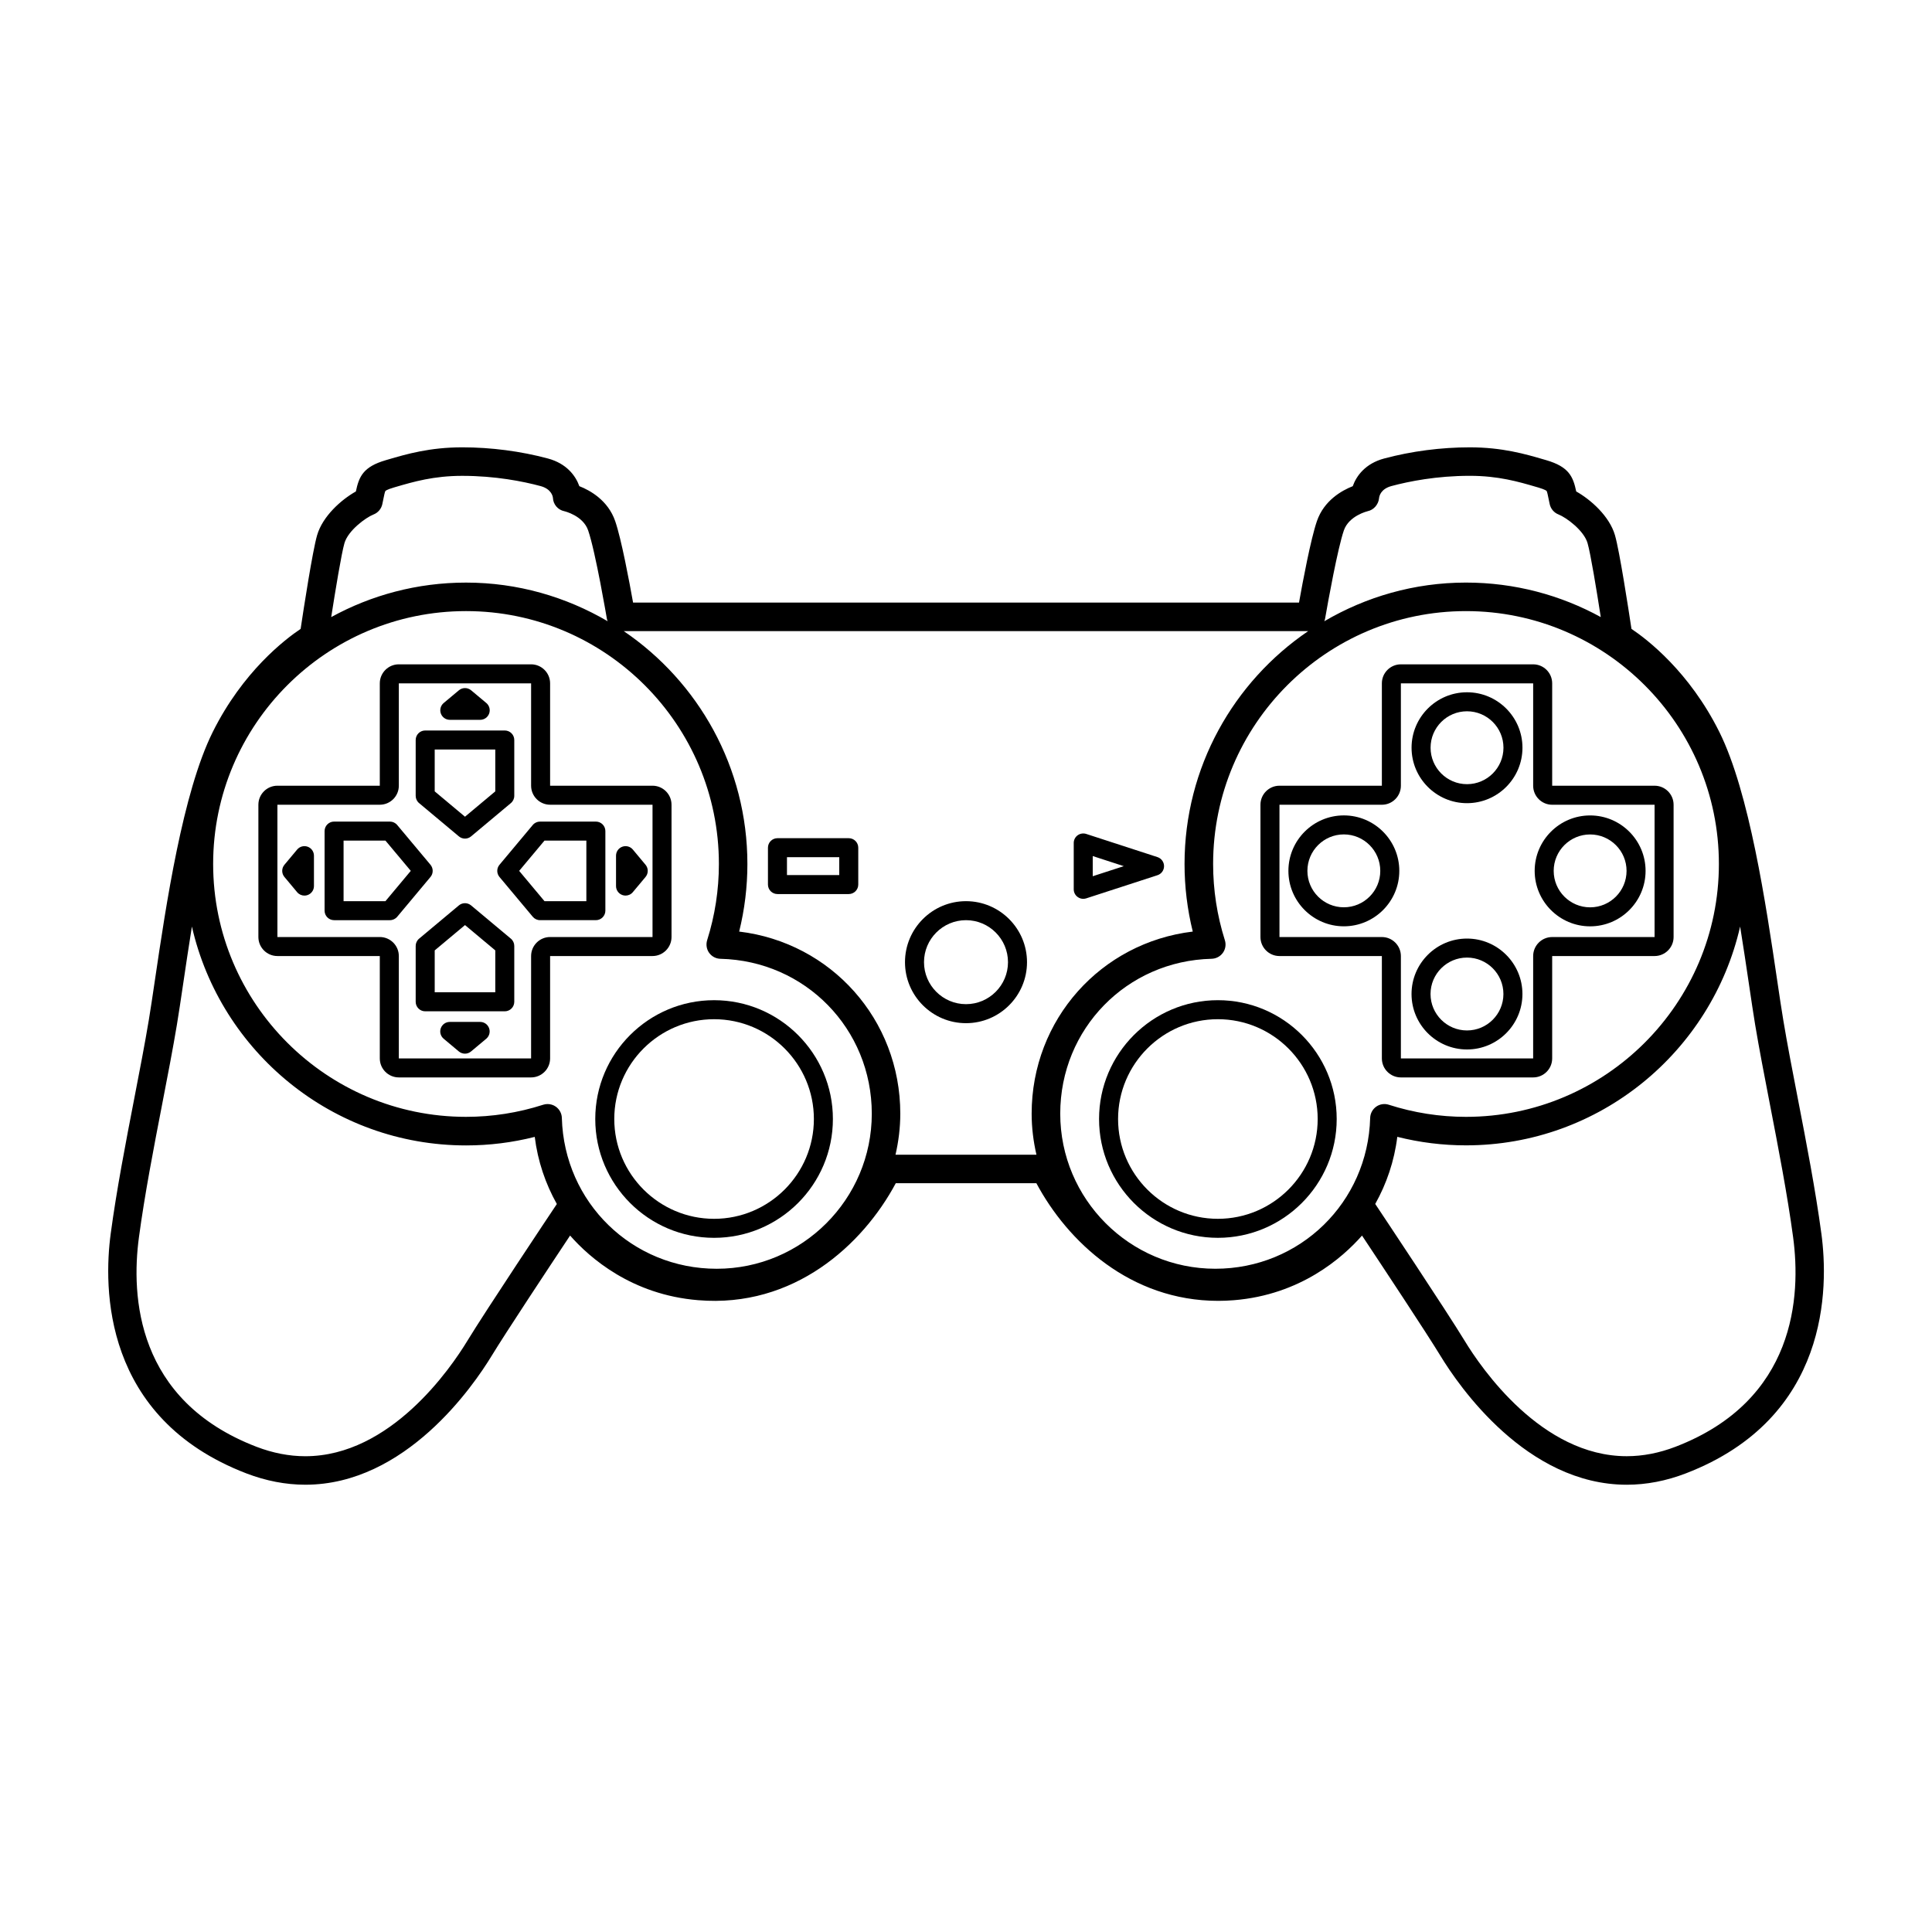<?xml version="1.0" encoding="UTF-8"?>
<!-- Uploaded to: ICON Repo, www.svgrepo.com, Generator: ICON Repo Mixer Tools -->
<svg fill="#000000" width="800px" height="800px" version="1.1" viewBox="144 144 512 512" xmlns="http://www.w3.org/2000/svg">
 <g>
  <path d="m626.68 470.91c-1.559-11.586-3.945-23.922-6.254-35.852-1.422-7.359-2.793-14.418-3.84-20.73-0.488-2.898-1.023-6.539-1.637-10.676-2.922-19.773-7.344-49.66-15.289-65.641-7.965-16.02-19.156-24.57-23.305-27.352-0.816-5.406-3.16-20.621-4.367-24.809-1.457-5.047-6.414-9.445-10.273-11.609-0.836-3.977-1.961-6.543-7.934-8.289l-0.535-0.156c-4.941-1.445-11.094-3.25-19.73-3.25-7.621 0-15.473 1.023-22.707 2.961-4.934 1.32-7.336 4.555-8.316 7.336-2.906 1.145-7.609 3.777-9.496 9.254-1.641 4.769-3.758 16.062-4.746 21.594h-176.48c-0.988-5.535-3.098-16.82-4.742-21.598-1.891-5.477-6.59-8.113-9.496-9.254-0.988-2.777-3.391-6.004-8.324-7.332-7.234-1.941-15.086-2.961-22.703-2.961-8.637 0-14.785 1.797-19.723 3.246l-0.543 0.16c-5.977 1.742-7.094 4.312-7.93 8.289-3.859 2.156-8.816 6.559-10.277 11.609-1.211 4.191-3.551 19.406-4.363 24.812-4.156 2.781-15.34 11.336-23.305 27.352-7.949 15.992-12.375 45.887-15.301 65.672-0.609 4.121-1.148 7.758-1.629 10.645-1.047 6.301-2.414 13.34-3.836 20.691-2.309 11.941-4.699 24.289-6.258 35.891-1.91 14.211-2.238 48.863 35.922 63.539 5.195 1.996 10.461 3.012 15.652 3.012 26.555 0 44.516-26.156 49.387-34.172 3.633-5.977 15.285-23.594 20.777-31.859 5.199 5.91 16.344 15.703 33.941 17.129 25.352 2.117 43.625-14.645 52.371-31h37.258c8.258 15.445 24.879 31.176 48.203 31.176h0.004c1.367 0 2.75-0.055 4.156-0.172 17.598-1.426 28.742-11.227 33.938-17.129 5.492 8.273 17.148 25.891 20.781 31.859 4.871 8.016 22.832 34.172 49.387 34.172 5.195 0 10.461-1.012 15.652-3.012 38.156-14.684 37.832-49.332 35.914-63.547zm-119.57-30.652c-0.609 22.414-18.637 39.973-41.039 39.973-22.66 0-41.098-18.434-41.098-41.098 0-22.484 17.625-40.516 40.117-41.047 1.188-0.031 2.293-0.613 2.988-1.582 0.691-0.969 0.887-2.207 0.523-3.336-2.066-6.535-3.113-13.332-3.113-20.203 0-36.949 30.062-67.016 67.012-67.016 36.953 0 67.023 30.062 67.023 67.016 0 36.949-30.066 67.012-67.023 67.012-6.949 0-13.828-1.078-20.461-3.211-1.133-0.363-2.371-0.176-3.34 0.516-0.965 0.691-1.555 1.785-1.59 2.977zm-6.973-155.7c1.359-3.93 6.309-5.082 6.332-5.094 1.617-0.336 2.836-1.797 2.996-3.445 0.055-0.562 0.457-2.453 3.301-3.215 4.606-1.234 11.941-2.707 20.746-2.707 7.551 0 12.898 1.562 17.602 2.941l0.543 0.156c1.855 0.543 2.195 0.898 2.207 0.906 0.156 0.227 0.371 1.305 0.527 2.09l0.301 1.43c0.273 1.23 1.137 2.246 2.309 2.707 2.117 0.836 6.762 4.273 7.719 7.613 0.797 2.754 2.394 12.445 3.5 19.59-10.617-5.82-22.789-9.141-35.73-9.141-13.699 0-26.504 3.777-37.551 10.254 0.066-0.188 0.16-0.348 0.195-0.543 0.855-4.938 3.375-18.793 5.004-23.543zm-168.21 111.95c0.691 0.969 1.797 1.551 2.988 1.582 22.496 0.527 40.117 18.566 40.117 41.047 0 22.66-18.434 41.098-41.098 41.098-22.406 0-40.426-17.551-41.039-39.973-0.031-1.188-0.625-2.293-1.594-2.984-0.645-0.457-1.41-0.695-2.188-0.695-0.387 0-0.777 0.059-1.152 0.18-6.629 2.133-13.516 3.211-20.461 3.211-36.949 0-67.016-30.062-67.016-67.012s30.062-67.016 67.016-67.016 67.012 30.062 67.012 67.016c0 6.871-1.047 13.668-3.113 20.203-0.352 1.145-0.16 2.379 0.527 3.344zm-96.648-108.56c0.961-3.336 5.606-6.777 7.723-7.613 1.168-0.457 2.035-1.477 2.309-2.707l0.297-1.43c0.156-0.785 0.371-1.859 0.527-2.086 0.012-0.016 0.352-0.367 2.211-0.91l0.543-0.16c4.711-1.375 10.051-2.938 17.602-2.938 8.805 0 16.141 1.473 20.746 2.707 2.84 0.762 3.246 2.656 3.293 3.125 0.074 1.727 1.309 3.184 3.004 3.535 0.051 0.012 4.973 1.145 6.332 5.09 1.969 5.723 4.953 23.363 4.984 23.539 0.031 0.195 0.133 0.359 0.195 0.539-11.043-6.469-23.844-10.246-37.543-10.246-12.938 0-25.109 3.32-35.73 9.145 1.121-7.141 2.711-16.836 3.508-19.59zm32.551 211.42c-4.352 7.164-20.32 30.547-42.93 30.547-4.262 0-8.613-0.848-12.941-2.508-31.938-12.281-33.223-40.031-31.145-55.484 1.531-11.383 3.898-23.617 6.191-35.457 1.438-7.422 2.812-14.531 3.871-20.887 0.488-2.922 1.031-6.606 1.652-10.781 0.684-4.625 1.457-9.828 2.328-15.254 7.562 33.16 37.238 58.004 72.656 58.004 6.144 0 12.246-0.754 18.199-2.262 0.797 6.43 2.848 12.43 5.856 17.789-1.57 2.332-18.988 28.48-23.738 36.293zm113.49-49.363c0.801-3.496 1.266-7.129 1.266-10.867 0-25.004-18.395-45.352-42.699-48.262 1.449-5.848 2.18-11.855 2.18-17.91 0-25.641-13.008-48.289-32.77-61.715h181.39c-19.758 13.426-32.77 36.078-32.77 61.715 0 6.055 0.734 12.062 2.18 17.91-24.297 2.906-42.699 23.254-42.699 48.262 0 3.738 0.465 7.371 1.27 10.867zm206.72 77.395c-4.324 1.664-8.68 2.508-12.938 2.508-22.605 0-38.578-23.383-42.93-30.547-4.746-7.809-22.156-33.953-23.723-36.301 3.008-5.367 5.055-11.359 5.848-17.789 5.949 1.5 12.051 2.258 18.199 2.258 35.418 0 65.086-24.836 72.656-57.988 0.875 5.41 1.641 10.602 2.328 15.215 0.621 4.188 1.164 7.875 1.652 10.812 1.062 6.375 2.438 13.496 3.879 20.93 2.289 11.824 4.656 24.047 6.188 35.418 2.066 15.453 0.781 43.203-31.16 55.484z"/>
  <path d="m321.96 392.32v-35.059c0-2.777-2.262-5.039-5.039-5.039h-27.137v-27.129c0-2.777-2.262-5.039-5.039-5.039h-35.055c-2.777 0-5.039 2.262-5.039 5.039v27.129h-27.137c-2.777 0-5.039 2.262-5.039 5.039v35.059c0 2.777 2.262 5.039 5.039 5.039h27.137v27.129c0 2.781 2.262 5.039 5.039 5.039h35.055c2.777 0 5.039-2.258 5.039-5.039v-27.129h27.137c2.777 0 5.039-2.262 5.039-5.039zm-37.211 5.039-0.004 27.129h-35.051v-27.129c0-2.777-2.262-5.039-5.039-5.039h-27.137v-35.059h27.137c2.777 0 5.039-2.262 5.039-5.039v-27.129h35.055v27.129c0 2.777 2.262 5.039 5.039 5.039h27.137v35.059h-27.137c-2.777 0-5.039 2.258-5.039 5.039z"/>
  <path d="m510.21 424.49c0 2.781 2.258 5.039 5.039 5.039h35.055c2.781 0 5.039-2.258 5.039-5.039v-27.129h27.137c2.781 0 5.039-2.262 5.039-5.039v-35.059c0-2.777-2.258-5.039-5.039-5.039h-27.137v-27.129c0-2.777-2.258-5.039-5.039-5.039h-35.055c-2.781 0-5.039 2.262-5.039 5.039v27.129h-27.137c-2.781 0-5.039 2.262-5.039 5.039v35.059c0 2.777 2.258 5.039 5.039 5.039h27.137zm-27.137-32.164v-35.059h27.137c2.781 0 5.039-2.262 5.039-5.039v-27.129h35.055v27.129c0 2.777 2.258 5.039 5.039 5.039h27.137v35.059h-27.137c-2.781 0-5.039 2.262-5.039 5.039l-0.004 27.129h-35.051v-27.129c0-2.777-2.258-5.039-5.039-5.039z"/>
  <path d="m301.75 440.55c0 17.359 14.125 31.488 31.488 31.488 17.363 0 31.488-14.129 31.488-31.488s-14.125-31.488-31.488-31.488c-17.359 0-31.488 14.125-31.488 31.488zm31.488-26.449c14.586 0 26.449 11.863 26.449 26.449 0 14.586-11.863 26.449-26.449 26.449-14.586 0-26.449-11.863-26.449-26.449 0-14.586 11.867-26.449 26.449-26.449z"/>
  <path d="m466.75 409.06c-17.359 0-31.488 14.125-31.488 31.488 0 17.359 14.125 31.488 31.488 31.488 17.359 0 31.488-14.125 31.488-31.488s-14.129-31.488-31.488-31.488zm0 57.938c-14.586 0-26.449-11.863-26.449-26.449 0-14.586 11.863-26.449 26.449-26.449 14.586 0 26.449 11.863 26.449 26.449 0 14.586-11.863 26.449-26.449 26.449z"/>
  <path d="m400 382.82c-8.918 0-16.168 7.25-16.168 16.168 0 8.914 7.25 16.164 16.168 16.164s16.168-7.25 16.168-16.168c-0.004-8.914-7.254-16.164-16.168-16.164zm0 27.293c-6.137 0-11.129-4.992-11.129-11.129s4.992-11.129 11.129-11.129 11.129 4.992 11.129 11.129-4.992 11.129-11.129 11.129z"/>
  <path d="m368.93 366.13h-18.895c-1.391 0-2.519 1.129-2.519 2.519v9.766c0 1.391 1.129 2.519 2.519 2.519h18.895c1.391 0 2.519-1.129 2.519-2.519v-9.766c0-1.391-1.129-2.519-2.519-2.519zm-2.519 9.766h-13.855v-4.727h13.855z"/>
  <path d="m431.07 382.2c0.262 0 0.523-0.039 0.777-0.121l18.895-6.141c1.039-0.336 1.742-1.305 1.742-2.398 0-1.09-0.707-2.062-1.742-2.398l-18.895-6.144c-0.754-0.246-1.602-0.109-2.258 0.359-0.656 0.473-1.039 1.234-1.039 2.039v12.281c0 0.805 0.383 1.566 1.039 2.035 0.438 0.32 0.953 0.488 1.48 0.488zm2.516-11.336 8.227 2.676-8.227 2.672z"/>
  <path d="m301.91 361.73h-14.793c-0.746 0-1.457 0.328-1.93 0.902l-8.82 10.543c-0.785 0.938-0.785 2.297 0 3.234l8.82 10.543c0.48 0.574 1.184 0.902 1.93 0.902h14.793c1.391 0 2.519-1.129 2.519-2.519v-21.09c0-1.387-1.125-2.516-2.519-2.516zm-2.519 21.09h-11.094l-6.715-8.027 6.715-8.027h11.094z"/>
  <path d="m265.61 365.65c0.469 0.395 1.043 0.59 1.617 0.59 0.574 0 1.148-0.195 1.617-0.59l10.543-8.82c0.574-0.48 0.902-1.184 0.902-1.93v-14.793c0-1.391-1.129-2.519-2.519-2.519h-21.09c-1.391 0-2.519 1.129-2.519 2.519v14.793c0 0.746 0.328 1.457 0.902 1.93zm-6.406-23.023h16.051v11.094l-8.027 6.715-8.027-6.715z"/>
  <path d="m258.08 373.17-8.82-10.539c-0.48-0.574-1.184-0.902-1.93-0.902h-14.793c-1.391 0-2.519 1.129-2.519 2.519v21.09c0 1.391 1.129 2.519 2.519 2.519h14.793c0.746 0 1.457-0.328 1.934-0.902l8.82-10.551c0.781-0.938 0.773-2.297-0.004-3.234zm-11.934 9.648h-11.094v-16.051h11.094l6.715 8.02z"/>
  <path d="m311.71 369.14c-0.68-0.816-1.797-1.109-2.793-0.75-0.996 0.363-1.664 1.309-1.664 2.367v8.062c0 1.059 0.664 2.004 1.664 2.367 0.281 0.102 0.57 0.152 0.855 0.152 0.73 0 1.445-0.316 1.93-0.902l3.371-4.031c0.781-0.938 0.781-2.297 0-3.234z"/>
  <path d="m263.2 334.76h8.062c1.059 0 2.004-0.664 2.367-1.664 0.363-0.996 0.059-2.109-0.75-2.793l-4.031-3.371c-0.938-0.781-2.297-0.781-3.234 0l-4.031 3.371c-0.812 0.68-1.113 1.793-0.75 2.793 0.359 0.996 1.309 1.664 2.367 1.664z"/>
  <path d="m225.54 368.39c-1.004-0.363-2.109-0.066-2.793 0.75l-3.371 4.031c-0.781 0.938-0.785 2.297 0 3.234l3.371 4.035c0.488 0.586 1.203 0.902 1.934 0.902 0.289 0 0.578-0.051 0.855-0.152 0.996-0.363 1.664-1.309 1.664-2.367v-8.066c-0.004-1.062-0.668-2.008-1.66-2.367z"/>
  <path d="m271.25 414.82h-8.062c-1.059 0-2.004 0.664-2.367 1.656-0.363 0.996-0.066 2.109 0.75 2.797l4.031 3.375c0.469 0.387 1.043 0.586 1.617 0.586s1.148-0.195 1.617-0.59l4.031-3.371c0.812-0.684 1.109-1.797 0.746-2.797-0.363-0.996-1.301-1.656-2.363-1.656z"/>
  <path d="m268.84 383.94c-0.938-0.781-2.297-0.781-3.234 0l-10.543 8.816c-0.574 0.48-0.902 1.188-0.902 1.934v14.797c0 1.391 1.129 2.519 2.519 2.519h21.09c1.391 0 2.519-1.129 2.519-2.519v-14.797c0-0.746-0.328-1.457-0.902-1.934zm6.414 23.023h-16.051v-11.098l8.027-6.711 8.027 6.711z"/>
  <path d="m532.77 356.85c8.105 0 14.699-6.594 14.699-14.699 0-8.102-6.594-14.691-14.699-14.691-8.098 0-14.691 6.59-14.691 14.691 0 8.102 6.59 14.699 14.691 14.699zm0-24.352c5.332 0 9.664 4.328 9.664 9.652 0 5.332-4.332 9.664-9.664 9.664-5.324 0-9.652-4.332-9.652-9.664 0-5.328 4.324-9.652 9.652-9.652z"/>
  <path d="m514.83 374.79c0-8.105-6.594-14.699-14.695-14.699-8.102 0-14.695 6.594-14.695 14.699 0 8.102 6.594 14.691 14.695 14.691 8.098 0 14.695-6.59 14.695-14.691zm-14.699 9.652c-5.324 0-9.656-4.328-9.656-9.652 0-5.332 4.332-9.664 9.656-9.664 5.324 0 9.656 4.332 9.656 9.664 0.004 5.324-4.328 9.652-9.656 9.652z"/>
  <path d="m532.77 422.12c8.098 0 14.691-6.594 14.691-14.695 0-8.102-6.594-14.695-14.691-14.695-8.105 0-14.699 6.594-14.699 14.695 0 8.102 6.59 14.695 14.699 14.695zm0-24.352c5.324 0 9.652 4.332 9.652 9.656 0 5.324-4.328 9.656-9.652 9.656-5.332 0-9.664-4.332-9.664-9.656 0.004-5.332 4.336-9.656 9.664-9.656z"/>
  <path d="m565.4 389.49c8.102 0 14.695-6.594 14.695-14.699 0-8.102-6.594-14.691-14.695-14.691-8.102 0-14.695 6.59-14.695 14.691 0 8.105 6.598 14.699 14.695 14.699zm0-24.352c5.324 0 9.656 4.328 9.656 9.652 0 5.332-4.332 9.664-9.656 9.664-5.324 0-9.656-4.332-9.656-9.664 0-5.324 4.332-9.652 9.656-9.652z"/>
 </g>
</svg>